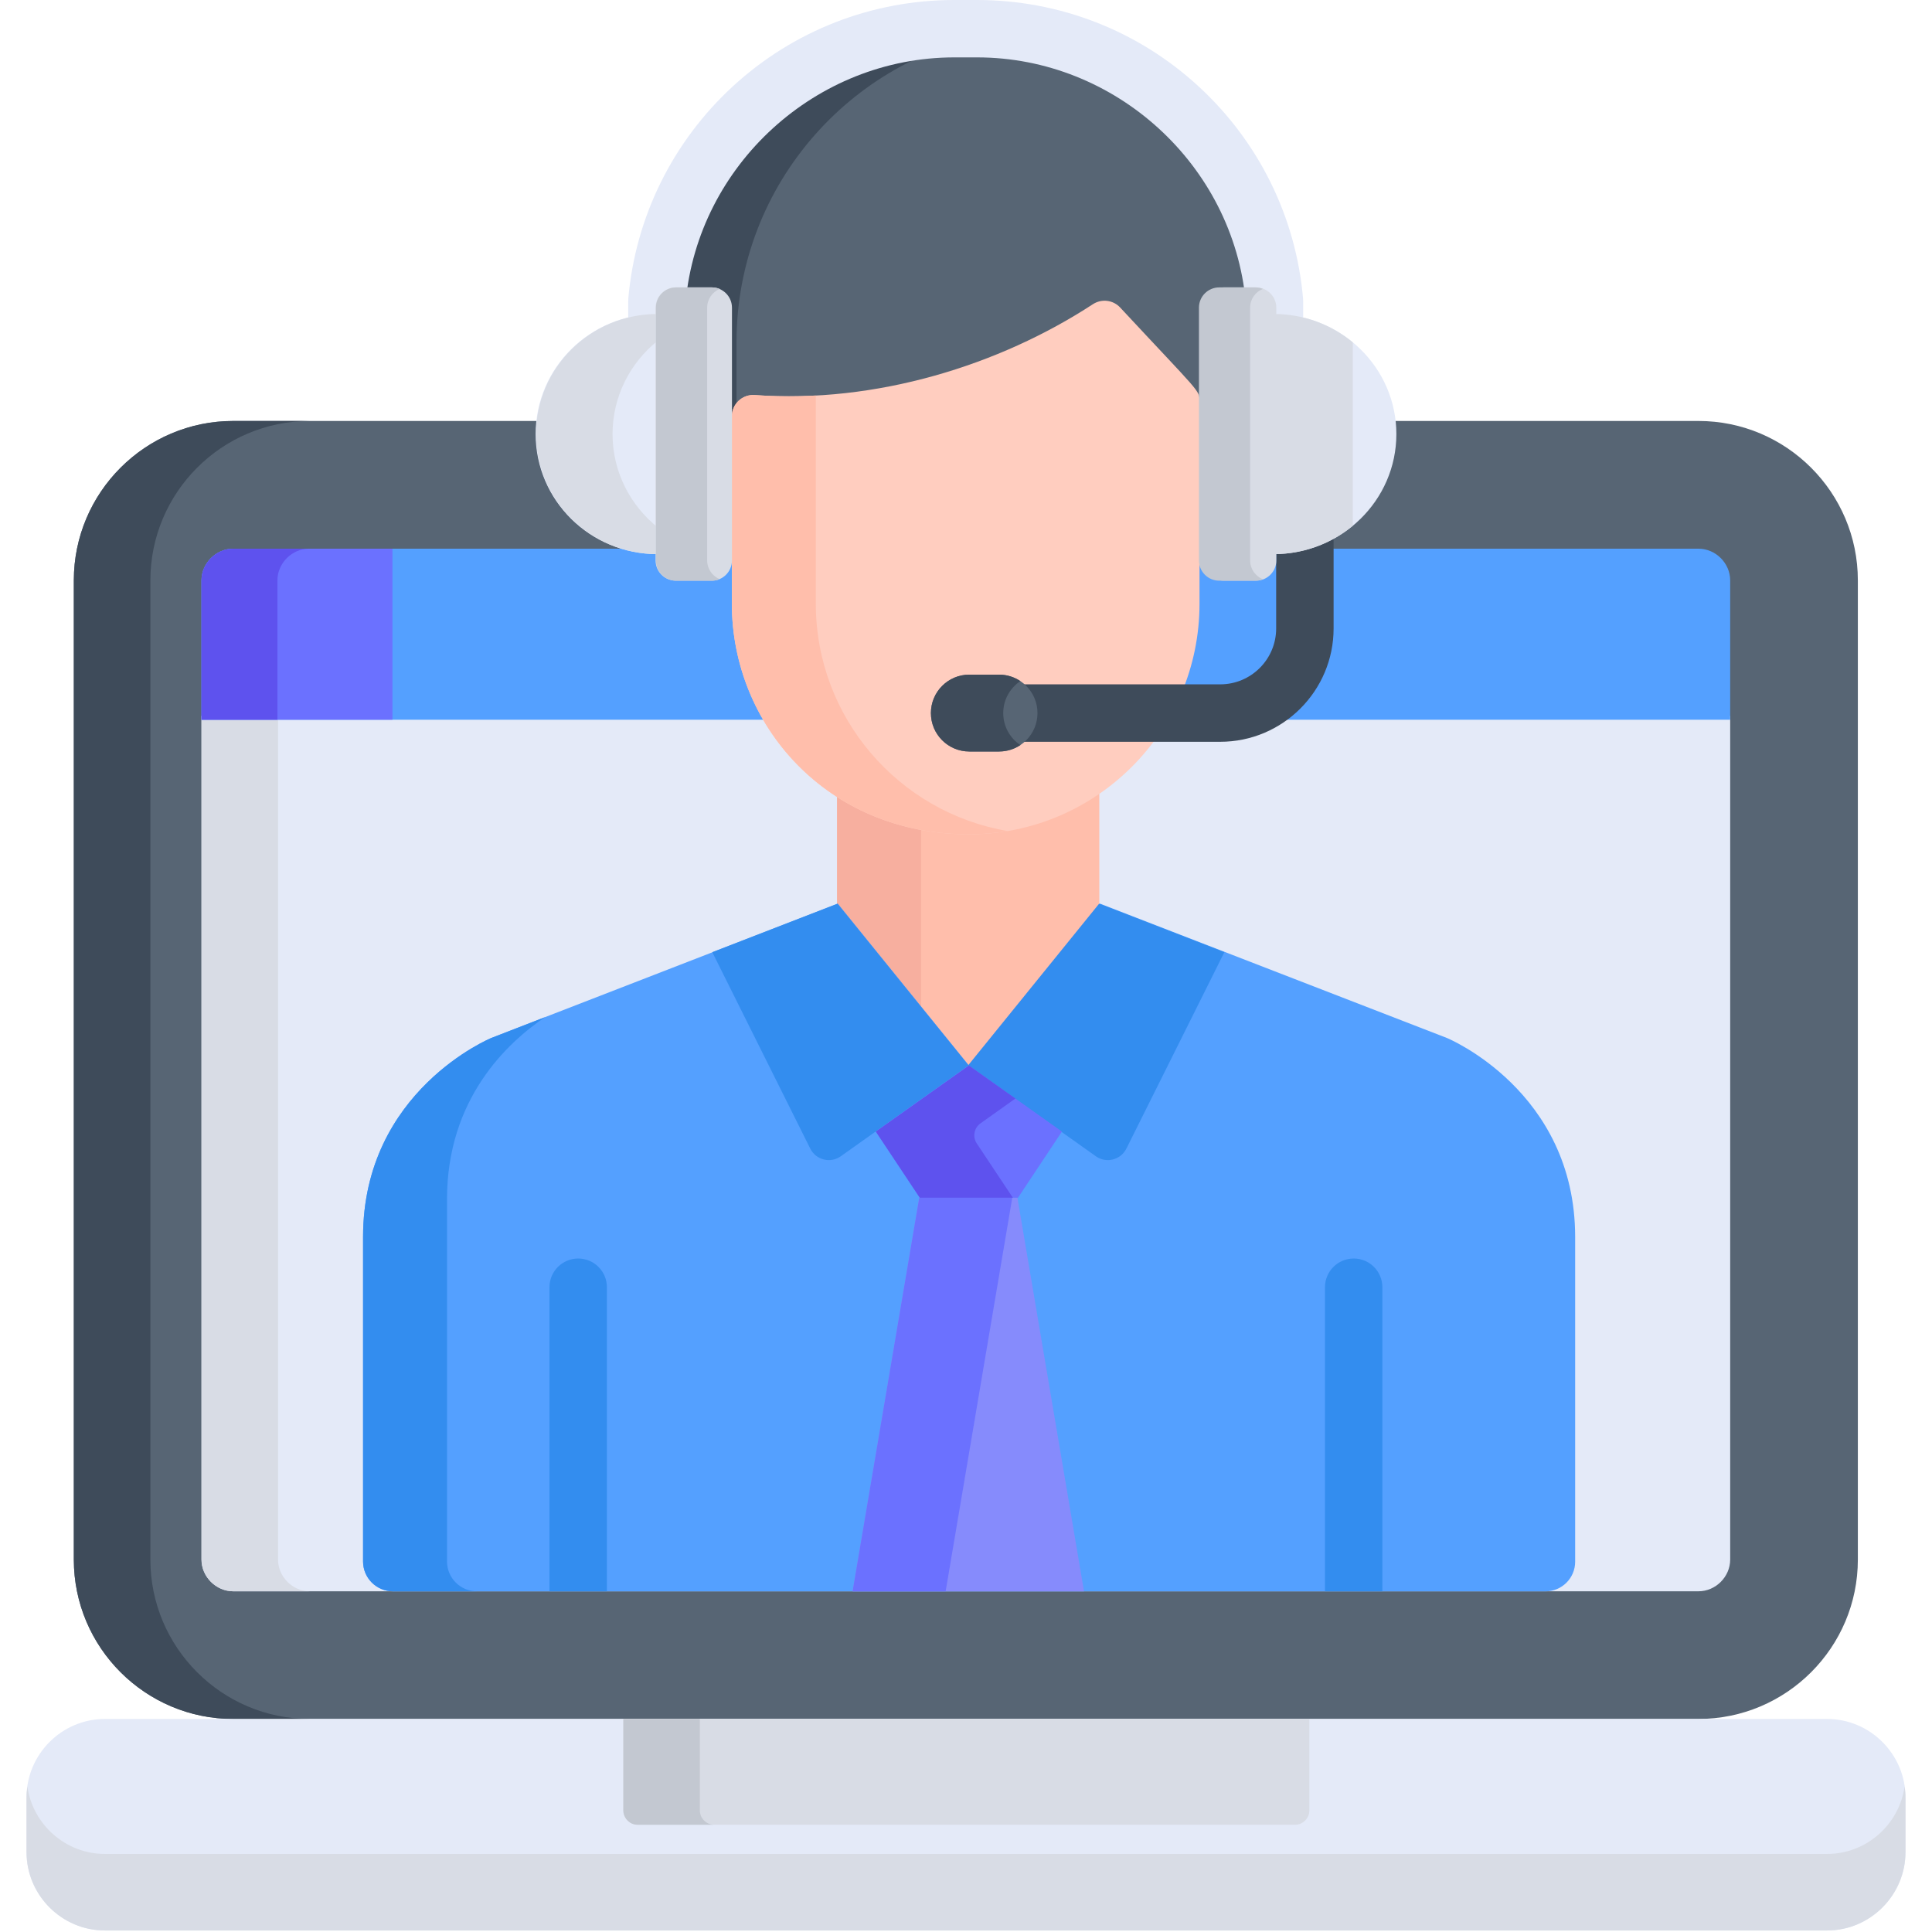 <svg width="37" height="37" viewBox="0 0 37 37" fill="none" xmlns="http://www.w3.org/2000/svg">
<g id="icon">
<path id="Vector" d="M32.528 32.92H4.467C2.783 32.92 1.414 31.551 1.414 29.868V11.115C1.414 9.432 2.783 8.062 4.467 8.062H32.527C34.211 8.062 35.58 9.432 35.58 11.115V29.868C35.58 31.551 34.211 32.92 32.528 32.92Z" fill="#576574"/>
<path id="Vector_2" d="M2.88 29.868V11.115C2.88 9.432 4.249 8.062 5.932 8.062H4.467C2.783 8.062 1.414 9.432 1.414 11.115V29.868C1.414 31.551 2.783 32.92 4.467 32.92H5.932C4.249 32.92 2.88 31.551 2.88 29.868Z" fill="#3E4B5A"/>
<path id="Vector_3" d="M3.859 13.711V29.868C3.859 30.197 4.138 30.475 4.467 30.475H32.528C32.857 30.475 33.135 30.197 33.135 29.868V13.711H3.859Z" fill="#E4EAF8"/>
<path id="Vector_4" d="M5.325 29.868V13.711H3.859V29.868C3.859 30.197 4.138 30.475 4.467 30.475H5.933C5.603 30.475 5.325 30.197 5.325 29.868Z" fill="#D8DCE5"/>
<path id="Vector_5" d="M32.528 10.508H4.467C4.138 10.508 3.859 10.786 3.859 11.115V13.784H33.135V11.115C33.135 10.786 32.857 10.508 32.528 10.508Z" fill="#54A0FF"/>
<path id="Vector_6" d="M7.516 10.508H4.467C4.138 10.508 3.859 10.786 3.859 11.115V13.784H7.516V10.508Z" fill="#6B71FF"/>
<path id="Vector_7" d="M5.92 10.508H4.467C4.138 10.508 3.859 10.786 3.859 11.115V13.784H5.313V11.115C5.313 10.786 5.591 10.508 5.92 10.508Z" fill="#5E52EE"/>
<path id="Vector_8" d="M18.501 0.546C15.182 0.546 12.492 3.236 12.492 6.555V8.933C12.894 8.56 13.465 8.358 14.023 8.433V8.133C14.023 7.895 14.226 7.707 14.462 7.725C16.785 7.892 19.149 7.154 20.937 5.986C21.104 5.877 21.325 5.904 21.46 6.05C22.989 7.692 22.98 7.629 22.98 7.843V8.431C23.591 8.34 24.133 8.529 24.51 8.879V6.555C24.51 3.236 21.82 0.546 18.501 0.546Z" fill="#576574"/>
<path id="Vector_9" d="M14.105 6.555C14.105 3.51 16.37 0.996 19.307 0.601C15.674 0.114 12.492 2.938 12.492 6.555V8.933C12.894 8.56 13.465 8.358 14.023 8.433V8.133C14.023 8.041 14.054 7.956 14.105 7.888V6.555Z" fill="#3E4B5A"/>
<path id="Vector_10" d="M18.553 15.819C17.582 15.819 16.729 15.552 16.031 15.107V17.465L18.542 20.564L21.053 17.465V15.04C20.342 15.531 19.48 15.819 18.553 15.819Z" fill="#FFBEAB"/>
<path id="Vector_11" d="M17.639 15.736C17.041 15.625 16.501 15.407 16.031 15.107V17.465L17.639 19.45V15.736Z" fill="#F7AF9F"/>
<path id="Vector_12" d="M27.709 19.878L21.067 17.306L18.556 20.405L16.045 17.306L9.41 19.878C9.41 19.878 6.953 20.888 6.953 23.689V29.904C6.953 30.22 7.209 30.476 7.525 30.476H29.599C29.912 30.476 30.166 30.222 30.166 29.909V23.689C30.166 20.888 27.709 19.878 27.709 19.878Z" fill="#54A0FF"/>
<path id="Vector_13" d="M8.561 29.904V22.965C8.561 21.043 9.717 19.965 10.443 19.477L9.41 19.878C9.41 19.878 6.953 20.888 6.953 23.688V29.904C6.953 30.22 7.209 30.475 7.525 30.475H9.133C8.817 30.475 8.561 30.22 8.561 29.904Z" fill="#338DEF"/>
<path id="Vector_14" d="M21.453 5.89C21.318 5.744 21.097 5.717 20.93 5.826C19.142 6.994 16.778 7.732 14.454 7.566C14.219 7.548 14.016 7.736 14.016 7.974V11.563C14.016 13.871 15.823 15.978 18.558 15.978C20.992 15.978 22.972 13.998 22.972 11.563V7.684C22.972 7.469 22.982 7.533 21.453 5.89Z" fill="#FFCDBF"/>
<path id="Vector_15" d="M15.624 11.564V7.575C15.235 7.596 14.844 7.594 14.454 7.566C14.219 7.548 14.016 7.736 14.016 7.974V11.564C14.016 13.871 15.823 15.978 18.558 15.978C18.81 15.978 19.057 15.956 19.298 15.915C17.215 15.562 15.624 13.745 15.624 11.564Z" fill="#FFBEAB"/>
<g id="Group">
<path id="Vector_16" d="M21.571 21.998L23.448 18.235L21.05 17.306L18.539 20.405L20.987 22.144C21.185 22.285 21.462 22.215 21.571 21.998Z" fill="#338DEF"/>
<path id="Vector_17" d="M15.518 21.998L13.641 18.235L16.039 17.306L18.55 20.405L16.102 22.144C15.904 22.285 15.627 22.215 15.518 21.998Z" fill="#338DEF"/>
</g>
<path id="Vector_18" d="M18.557 20.407V20.404L18.555 20.405L18.554 20.404V20.407L16.773 21.671L17.615 22.938C18.294 22.938 18.817 22.938 19.496 22.938L20.337 21.671L18.557 20.407Z" fill="#6B71FF"/>
<path id="Vector_19" d="M16.328 30.476H20.76L19.485 22.939C18.806 22.939 18.283 22.939 17.604 22.939L16.328 30.476Z" fill="#868BFC"/>
<path id="Vector_20" d="M19.446 21.038L18.557 20.407V20.404L18.555 20.405L18.554 20.404V20.407L16.773 21.671L17.615 22.938C18.27 22.938 18.778 22.938 19.397 22.938L18.706 21.898C18.622 21.771 18.654 21.601 18.777 21.514L19.446 21.038Z" fill="#5E52EE"/>
<path id="Vector_21" d="M17.604 22.939L16.328 30.476H18.11L19.386 22.939C18.765 22.939 18.261 22.939 17.604 22.939Z" fill="#6B71FF"/>
<path id="Vector_22" d="M34.991 32.92H2.009C1.183 32.92 0.508 33.596 0.508 34.421V35.47C0.508 36.295 1.183 36.971 2.009 36.971H34.991C35.816 36.971 36.492 36.295 36.492 35.47V34.421C36.492 33.596 35.816 32.92 34.991 32.92Z" fill="#E4EAF8"/>
<g id="Group_2">
<path id="Vector_23" d="M34.991 35.505H2.009C1.254 35.505 0.627 34.94 0.524 34.213C0.515 34.281 0.508 34.351 0.508 34.422V35.47C0.508 36.295 1.183 36.971 2.009 36.971H34.991C35.816 36.971 36.492 36.295 36.492 35.47V34.422C36.492 34.351 36.485 34.281 36.475 34.213C36.373 34.94 35.745 35.505 34.991 35.505Z" fill="#D8DCE5"/>
<path id="Vector_24" d="M11.938 32.921V34.673C11.938 34.821 12.062 34.946 12.21 34.946H24.804C24.952 34.946 25.076 34.821 25.076 34.673V32.921H11.938Z" fill="#D8DCE5"/>
</g>
<path id="Vector_25" d="M13.403 34.673V32.92H11.938V34.673C11.938 34.821 12.062 34.946 12.21 34.946H13.676C13.528 34.946 13.403 34.821 13.403 34.673Z" fill="#C3C8D1"/>
<g id="Group_3">
<path id="Vector_26" d="M11.623 30.475V24.652C11.623 24.348 11.377 24.102 11.073 24.102C10.77 24.102 10.523 24.348 10.523 24.652V30.475H11.623Z" fill="#338DEF"/>
<path id="Vector_27" d="M26.474 30.475V24.652C26.474 24.348 26.228 24.102 25.925 24.102C25.621 24.102 25.375 24.348 25.375 24.652V30.475H26.474Z" fill="#338DEF"/>
</g>
<path id="Vector_28" d="M23.369 14.206H19.261C18.957 14.206 18.711 13.96 18.711 13.656C18.711 13.352 18.957 13.106 19.261 13.106H23.369C23.96 13.106 24.44 12.626 24.44 12.035V9.794C24.44 9.49 24.686 9.244 24.99 9.244C25.294 9.244 25.54 9.49 25.54 9.794V12.035C25.54 13.232 24.566 14.206 23.369 14.206Z" fill="#3E4B5A"/>
<path id="Vector_29" d="M24.408 7.392C24.104 7.392 23.858 7.146 23.858 6.842V5.788C23.616 3.157 21.36 1.099 18.712 1.099H18.276C15.629 1.099 13.373 3.157 13.13 5.788V6.842C13.13 7.146 12.884 7.392 12.581 7.392C12.277 7.392 12.031 7.146 12.031 6.842V5.764C12.031 5.748 12.032 5.732 12.033 5.716C12.169 4.16 12.879 2.719 14.031 1.657C15.191 0.588 16.698 0 18.276 0H18.712C20.29 0 21.798 0.588 22.957 1.657C24.11 2.719 24.819 4.16 24.955 5.716C24.957 5.732 24.957 5.748 24.957 5.764V6.842C24.957 7.146 24.711 7.392 24.408 7.392Z" fill="#E4EAF8"/>
<path id="Vector_30" d="M19.133 14.392H18.564C18.157 14.392 17.828 14.063 17.828 13.656C17.828 13.25 18.157 12.92 18.564 12.92H19.133C19.54 12.92 19.869 13.25 19.869 13.656C19.869 14.063 19.54 14.392 19.133 14.392Z" fill="#576574"/>
<path id="Vector_31" d="M19.213 13.656C19.213 13.401 19.343 13.176 19.541 13.044C19.424 12.966 19.284 12.92 19.133 12.92H18.564C18.157 12.92 17.828 13.25 17.828 13.656C17.828 14.063 18.157 14.392 18.564 14.392H19.133C19.284 14.392 19.424 14.347 19.541 14.269C19.343 14.137 19.213 13.912 19.213 13.656Z" fill="#3E4B5A"/>
<path id="Vector_32" d="M26.742 8.313C26.742 7.043 25.689 6.013 24.391 6.013V10.612C25.689 10.612 26.742 9.583 26.742 8.313Z" fill="#E4EAF8"/>
<path id="Vector_33" d="M25.908 6.557C25.498 6.218 24.969 6.013 24.391 6.013V10.612C24.969 10.612 25.498 10.407 25.908 10.069V6.557Z" fill="#D8DCE5"/>
<path id="Vector_34" d="M10.258 8.313C10.258 7.043 11.301 6.013 12.588 6.013V10.612C11.301 10.612 10.258 9.583 10.258 8.313Z" fill="#E4EAF8"/>
<g id="Group_4">
<path id="Vector_35" d="M11.731 8.313C11.731 7.591 12.069 6.947 12.596 6.525V6.013C11.309 6.013 10.266 7.043 10.266 8.313C10.266 9.583 11.309 10.612 12.596 10.612V10.1C12.069 9.678 11.731 9.034 11.731 8.313Z" fill="#D8DCE5"/>
<path id="Vector_36" d="M12.943 5.504H13.63C13.844 5.504 14.018 5.678 14.018 5.892V10.733C14.018 10.947 13.844 11.121 13.63 11.121H12.943C12.728 11.121 12.555 10.947 12.555 10.733V5.892C12.555 5.678 12.728 5.504 12.943 5.504Z" fill="#D8DCE5"/>
<path id="Vector_37" d="M24.054 5.504H23.436C23.221 5.504 23.047 5.678 23.047 5.892V10.733C23.047 10.947 23.221 11.121 23.436 11.121H24.054C24.269 11.121 24.443 10.947 24.443 10.733V5.892C24.443 5.678 24.269 5.504 24.054 5.504Z" fill="#D8DCE5"/>
</g>
<g id="Group_5">
<path id="Vector_38" d="M13.543 10.733V5.892C13.543 5.73 13.643 5.591 13.784 5.533C13.739 5.515 13.69 5.504 13.638 5.504H12.95C12.736 5.504 12.562 5.678 12.562 5.892V10.733C12.562 10.947 12.736 11.121 12.95 11.121H13.638C13.69 11.121 13.739 11.111 13.784 11.092C13.643 11.034 13.543 10.896 13.543 10.733Z" fill="#C3C8D1"/>
<path id="Vector_39" d="M23.941 10.733V5.892C23.941 5.729 24.042 5.59 24.185 5.533C24.14 5.515 24.092 5.504 24.04 5.504H23.35C23.135 5.504 22.961 5.678 22.961 5.892V10.733C22.961 10.947 23.135 11.121 23.35 11.121H24.04C24.092 11.121 24.14 11.111 24.185 11.093C24.042 11.035 23.941 10.896 23.941 10.733Z" fill="#C3C8D1"/>
</g>
</g>
</svg>
